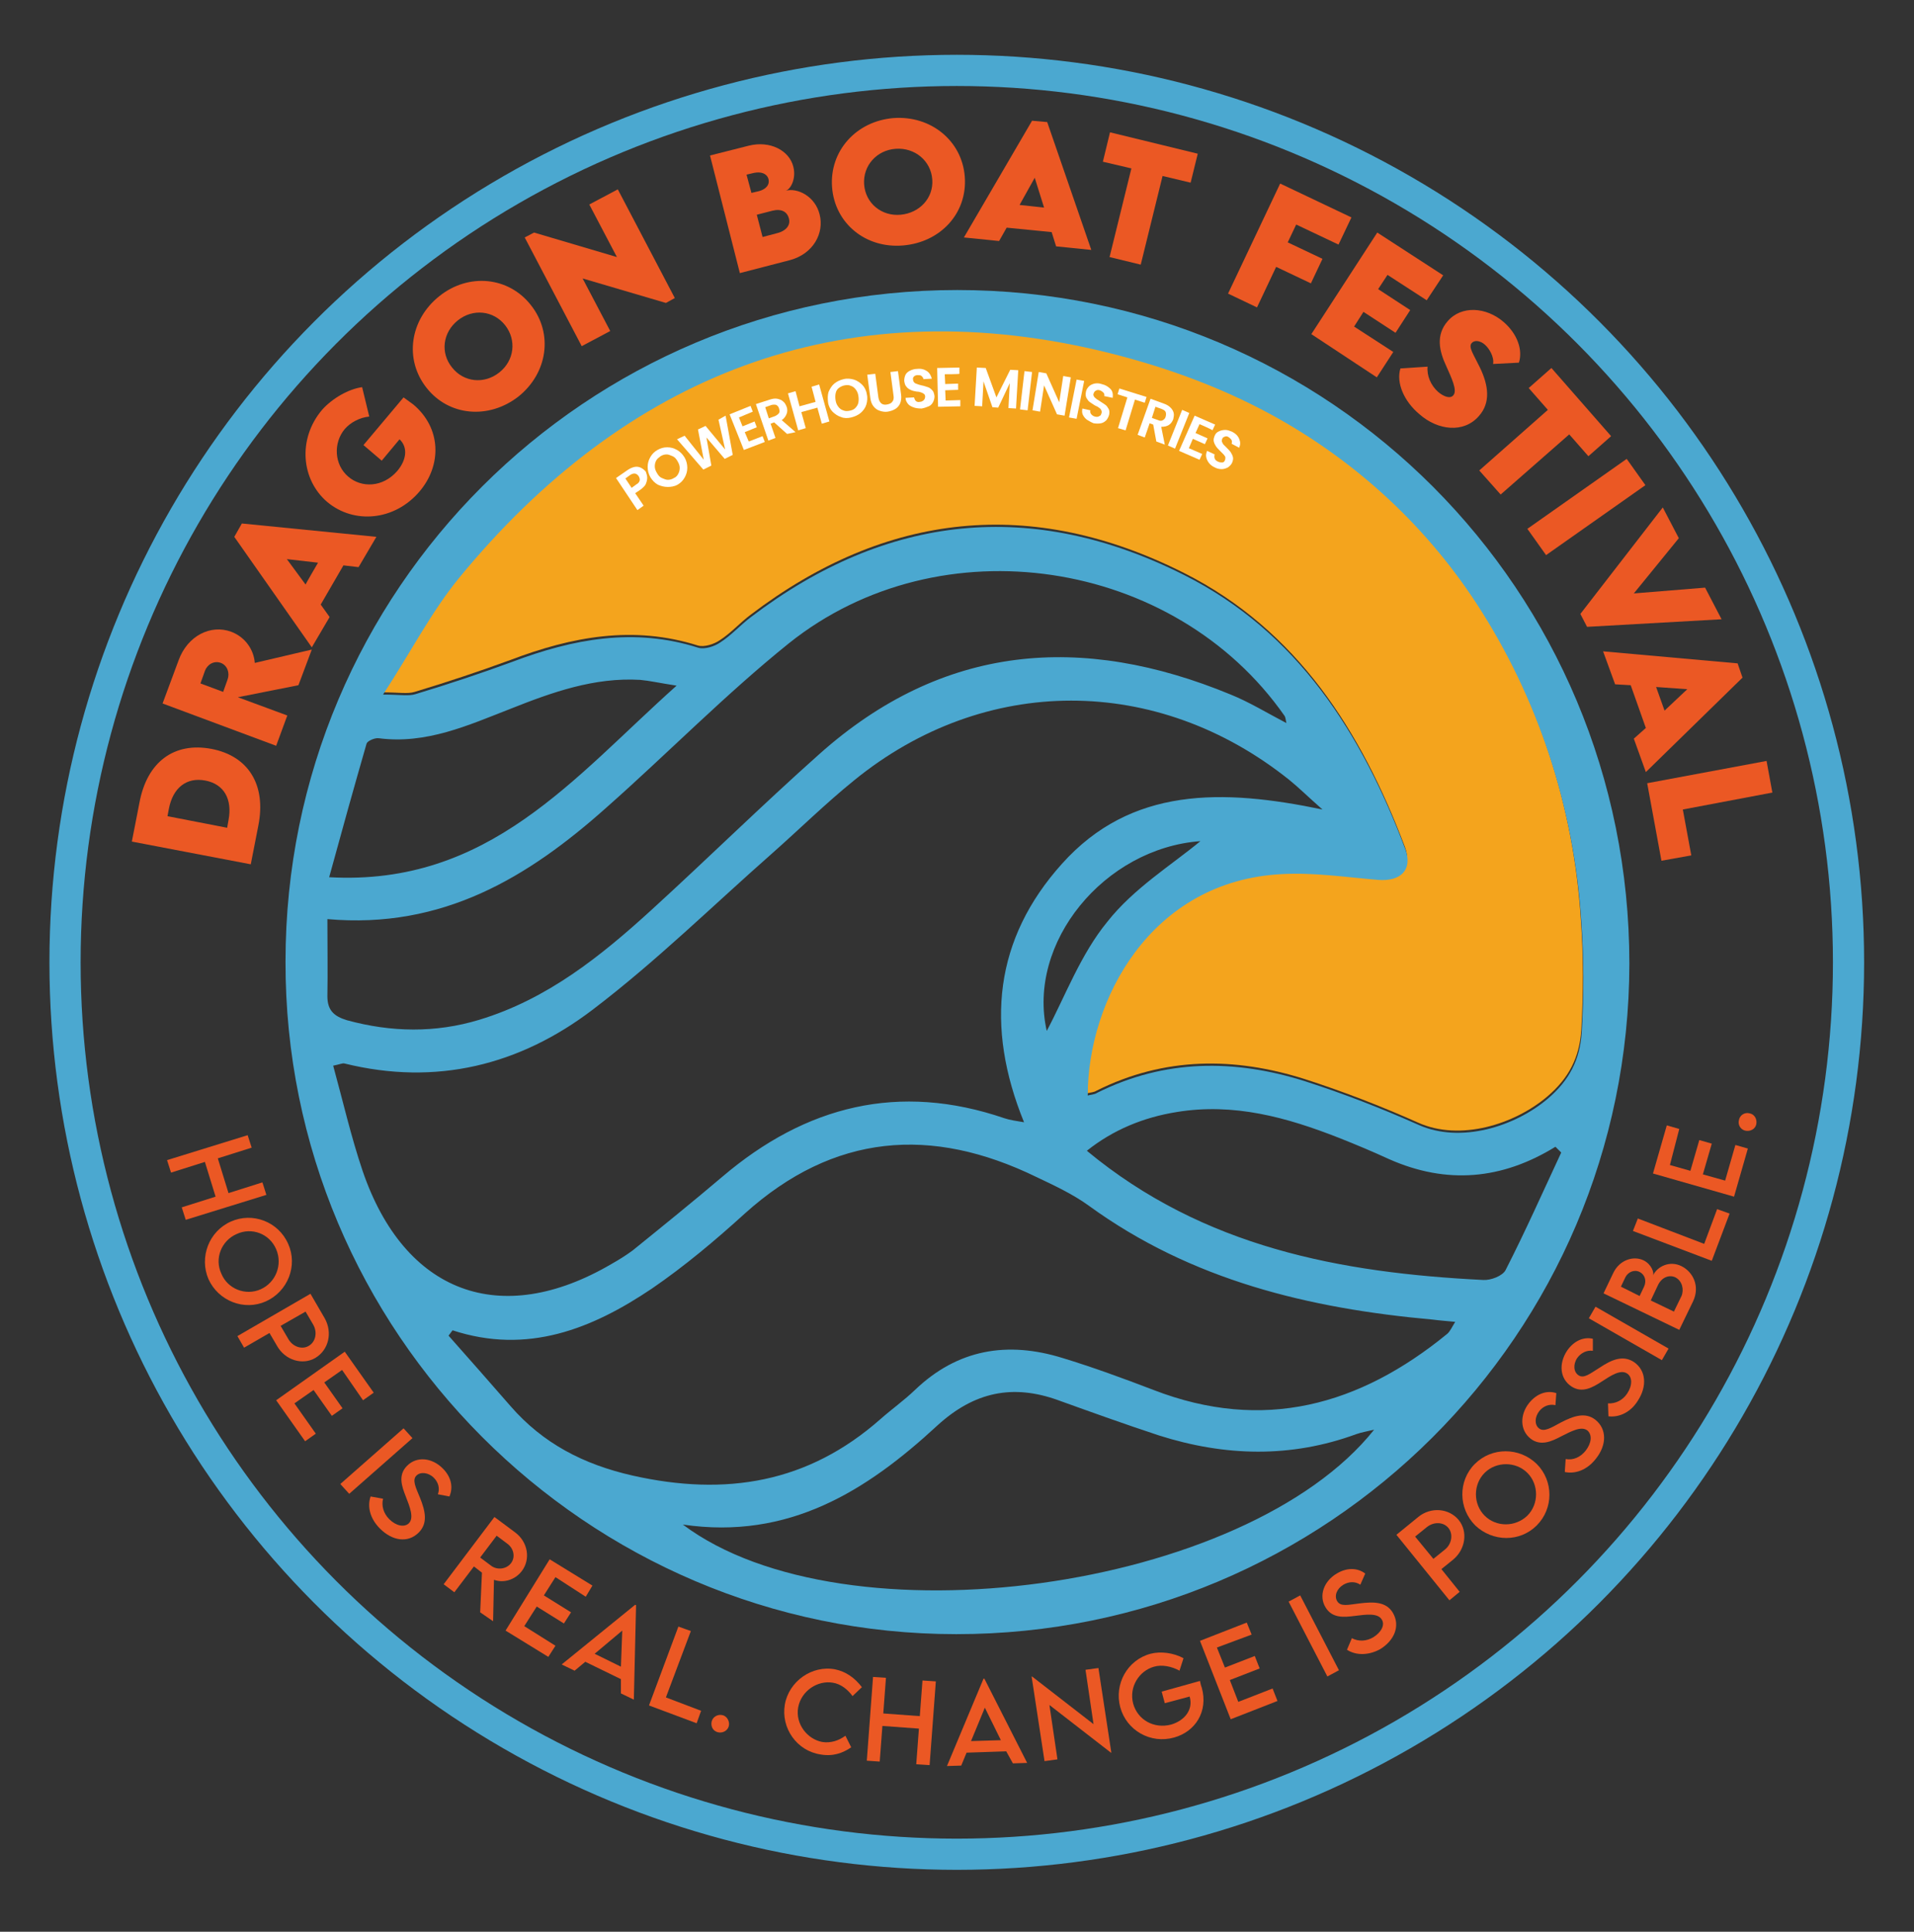 <?xml version="1.0" encoding="utf-8"?>
<!-- Generator: Adobe Illustrator 27.6.1, SVG Export Plug-In . SVG Version: 6.00 Build 0)  -->
<svg version="1.1" id="uuid-d04d009b-a818-4201-b6d1-5359e863fe87"
	 xmlns="http://www.w3.org/2000/svg" xmlns:xlink="http://www.w3.org/1999/xlink" x="0px" y="0px" viewBox="0 0 429.7 433.6"
	 style="enable-background:new 0 0 429.7 433.6;" xml:space="preserve">
<rect x="0" y="0" width="429.7" height="433.6" fill="#333333" stroke="none"/>
<style type="text/css">
	.st0{fill:#F4A41D;}
	.st1{fill:#EB5824;}
	.st2{fill:#4BA8D0;}
	.st3{fill:none;stroke:#4BA8D0;stroke-width:7;stroke-miterlimit:10;}
	.st4{fill:#FFFFFF;}
</style>
<path class="st0" d="M85.8,155.4c3.8,0,5.7,0.4,7.3-0.1c7.3-2.2,14.5-4.6,21.6-7.2c13.7-5.2,27.5-7.8,42-3.2
	c1.4,0.4,3.6-0.3,4.9-1.2c2.5-1.6,4.5-3.9,6.9-5.7c30.5-23.2,63.2-26.6,97.3-9.4c25.4,12.8,39.8,35.5,49.6,61.5
	c1.7,4.6-1,7.3-6.1,6.9c-7.2-0.6-14.5-1.7-21.6-1.3c-29.5,1.5-43.6,28.3-43.6,49.7c0.7-0.2,1.5-0.2,2.1-0.6
	c15.2-7.6,30.9-7.6,46.7-2.6c8.7,2.8,17.2,6.1,25.5,9.8c9.4,4.2,21.6,0.4,29-5.9c4.8-4.1,7.2-8.7,7.6-14.9
	c0.5-8.3,0.5-16.6-0.1-24.9c-1.6-25.3-9.6-50-23.5-71.3c-12-18.4-28.6-33.3-48.1-43.5c-11.7-6.1-24.2-10.4-37-13.4
	c-57.6-13.4-105.9,5.5-143.4,51.2C96.6,137,92,145.9,85.8,155.4L85.8,155.4z"/>
<path class="st1" d="M47.5,168.1c8.3,1.6,12.3,8.1,10.5,17.2l-1.7,8.7l-26.7-5.1l1.7-8.7C33,171,39.1,166.5,47.5,168.1L47.5,168.1z
	 M46.1,175.2c-4.2-0.8-7.3,1.6-8.2,6.4l-0.3,1.6l13.4,2.6l0.3-1.7C52.2,179.4,50.3,176,46.1,175.2L46.1,175.2z"/>
<path class="st1" d="M67,153.8l-13.6,2.7l11.1,4.1l-2.5,6.8l-25.5-9.5l3.6-9.7c2-5.5,7.2-8.1,11.8-6.4c3.2,1.2,5.1,4.1,5.3,7l12.8-3
	L67,153.8L67,153.8z M50.1,155.3l1-2.8c0.5-1.4,0-3.1-1.5-3.7c-1.6-0.6-3.1,0.4-3.6,1.8l-1,2.8L50.1,155.3z"/>
<path class="st1" d="M77.1,126.9l-5.1,8.8l2,2.8l-4,6.8l-17.4-24.8l1.7-3l30.2,3l-4,6.8L77.1,126.9L77.1,126.9z M71.4,126.3l-7-0.8
	l4.2,5.7C68.6,131.1,71.4,126.3,71.4,126.3z"/>
<path class="st1" d="M92.8,90.8c6.3,5.3,6.4,13.6,1.4,19.5c-5.6,6.6-14.7,7.4-20.7,2.4c-5.9-5-6.7-14.2-1.2-20.7
	c2.3-2.6,6-4.7,9-5.1l1.6,6.6c-2.1,0.2-4.2,1.3-5.5,2.8c-2.6,3.1-2.4,8,0.8,10.7c2.9,2.5,7.7,2.5,11-1.3c2.1-2.5,2.4-5.3,0.5-7.1
	l-4,4.8l-4.1-3.5l9-10.7C91.4,89.8,92.1,90.3,92.8,90.8L92.8,90.8z"/>
<path class="st1" d="M95.8,87.1c-5.1-6.4-3.8-15.3,2.8-20.6c6.6-5.3,15.6-4.4,20.6,2c5,6.3,3.8,15.2-2.8,20.5
	C109.7,94.2,100.8,93.4,95.8,87.1L95.8,87.1z M113.4,73c-2.6-3.3-7.2-3.8-10.6-1.1s-4,7.3-1.3,10.6c2.6,3.3,7.2,3.8,10.6,1.1
	S116,76.3,113.4,73z"/>
<path class="st1" d="M138.7,42.5l12.8,24.4l-2,1.1l-18.7-5.5l6.2,11.8l-6.4,3.4l-12.8-24.4l2.1-1.1l18.6,5.5l-6.2-11.8L138.7,42.5
	L138.7,42.5z"/>
<path class="st1" d="M184,48.1c1.1,4.2-1.4,8.9-6.7,10.3l-11.2,2.9l-6.7-26.4l8.7-2.2c4.8-1.2,9.1,1.1,10,4.7
	c0.7,2.7-0.6,5.1-1.7,5.4C179.1,42.1,183,44.1,184,48.1z M169.3,38.8l-1.7,0.4l1.1,4.1l1.7-0.4c1.5-0.4,2.5-1.4,2.1-2.8
	C172.1,38.9,170.8,38.5,169.3,38.8z M177.1,49c-0.4-1.5-1.7-2.2-3.7-1.7l-3.5,0.9l1.3,5l3.4-0.9C176.2,51.9,177.6,50.7,177.1,49
	L177.1,49z"/>
<path class="st1" d="M186.8,42c-0.6-8.1,5.4-14.8,13.8-15.5c8.4-0.6,15.4,5.1,16,13.2c0.6,8.1-5.4,14.7-13.9,15.4
	C194.3,55.8,187.4,50.1,186.8,42L186.8,42z M209.3,40.3c-0.3-4.2-3.9-7.2-8.2-6.9s-7.4,3.8-7.1,8c0.3,4.2,3.9,7.2,8.2,6.8
	S209.6,44.4,209.3,40.3L209.3,40.3z"/>
<path class="st1" d="M236.1,52.1l-10.1-1l-1.7,3l-7.9-0.8l15.3-26.2l3.4,0.3l9.9,28.7l-7.9-0.8L236.1,52.1z M234.4,46.6l-2.1-6.7
	l-3.4,6.1L234.4,46.6z"/>
<path class="st1" d="M267.3,41l-6.3-1.5l-4.9,19.9l-7-1.7l4.9-19.9l-6.4-1.5l1.6-6.6l19.7,4.8L267.3,41L267.3,41z"/>
<path class="st1" d="M291,50.4l-1.9,4l7.8,3.7l-2.6,5.5l-7.8-3.7l-4.3,9.1l-6.5-3.1l11.7-24.7l16,7.6l-2.9,6.1L291,50.4L291,50.4z"
	/>
<path class="st1" d="M311.5,61.7l-2.1,3.2l7.2,4.7l-3.3,5.1l-7.2-4.7l-2.1,3.3l8.8,5.7l-3.7,5.7L294.4,75l14.8-22.8l14.8,9.6
	l-3.7,5.6L311.5,61.7L311.5,61.7z"/>
<path class="st1" d="M314.4,82.7l6.1-0.4c-0.2,2,0.7,4.2,2.4,5.7c1.2,1,2.7,1.6,3.4,0.7c0.9-1.1-0.4-3.8-1.6-6.5
	c-1.6-3.4-2.4-7,0.3-10.1c3.1-3.6,8.7-3.2,12.6,0.2c3.1,2.7,4.3,6.3,3.4,9.1l-5.8,0.3c0.3-1.6-0.9-3.5-1.8-4.3c-1.1-1-2.4-1.1-3-0.4
	c-0.8,0.9,0.4,2.5,1.8,5.4c2,4.1,2.5,8-0.2,11c-3.4,3.9-9.2,3.2-13.3-0.4C315.2,90.1,313.4,85.9,314.4,82.7L314.4,82.7z"/>
<path class="st1" d="M356.6,102.4l-4.3-4.9L336.9,111l-4.8-5.4L347.5,92l-4.3-4.9l5.1-4.5l13.4,15.3L356.6,102.4L356.6,102.4z"/>
<path class="st1" d="M365.2,103l4.2,5.9l-22.3,15.7l-4.2-5.9C342.9,118.7,365.2,103,365.2,103z"/>
<path class="st1" d="M386.5,139l-30.2,1.7l-1.5-2.9l18.5-23.9l3.6,6.9l-10.1,12.4l16-1.3L386.5,139L386.5,139z"/>
<path class="st1" d="M369.5,163.4l-3.4-9.6l-3.5-0.2l-2.7-7.4l30.2,2.7l1.1,3.2l-21.7,21.2l-2.7-7.5L369.5,163.4L369.5,163.4z
	 M373.7,159.5l5.1-4.8l-7-0.5L373.7,159.5L373.7,159.5z"/>
<path class="st1" d="M379.7,192l-6.7,1.2l-3.2-17.4l26.8-5l1.3,7.1l-20.1,3.8L379.7,192L379.7,192z"/>
<path class="st1" d="M59.8,268.2l-18.1,5.6l-0.9-2.8l7.6-2.4l-2.4-7.8l-7.6,2.4l-0.9-2.8l18.1-5.6l0.9,2.8l-7.6,2.4l2.4,7.8l7.6-2.4
	C58.9,265.3,59.8,268.2,59.8,268.2z"/>
<path class="st1" d="M51.8,274.2c4.9-2.2,10.7,0,12.9,5c2.2,4.9-0.1,10.7-5,12.9c-4.9,2.2-10.7-0.1-12.9-5
	C44.7,282.2,46.9,276.4,51.8,274.2L51.8,274.2z M58.5,289.4c3.4-1.5,5-5.5,3.5-9s-5.5-5-8.9-3.4c-3.4,1.5-5,5.5-3.4,8.9
	C51.1,289.3,55.1,290.9,58.5,289.4L58.5,289.4z"/>
<path class="st1" d="M69.7,290.4l3.2,5.5c1.8,3.2,0.9,7.1-2.1,8.9c-2.9,1.7-6.8,0.5-8.6-2.7l-1.7-2.9l-5.7,3.3l-1.5-2.6L69.7,290.4
	L69.7,290.4z M69.3,302.1c1.6-0.9,2-3.1,1-4.8l-1.7-2.9l-5.6,3.2l1.7,2.9C65.7,302.3,67.8,303,69.3,302.1L69.3,302.1z"/>
<path class="st1" d="M76.8,307.5l-4,2.8l4.1,5.8l-2.4,1.7l-4.1-5.8l-4.3,3l4.8,6.8l-2.4,1.7l-6.5-9.2l15.4-10.9l6.5,9.2l-2.4,1.7
	L76.8,307.5L76.8,307.5z"/>
<path class="st1" d="M90.6,320.6l2,2.2l-14.2,12.5l-2-2.2L90.6,320.6L90.6,320.6z"/>
<path class="st1" d="M83.2,335.9l2.8,0.5c-0.4,1.6,0.1,3.3,1.4,4.6c1.5,1.5,3.4,1.9,4.4,0.9c1.2-1.2,0.2-3.7-0.7-6
	c-0.9-2.3-1.8-4.8,0.3-6.9c2.2-2.2,5.6-1.8,8,0.6c1.9,1.9,2.4,4.2,1.5,6.3l-2.6-0.5c0.5-1.3,0.1-2.7-0.9-3.7c-1.2-1.2-3-1.4-3.9-0.5
	c-1,1-0.2,2.6,0.8,5c1.2,3,1.8,5.7-0.3,7.8c-2.4,2.4-5.9,1.9-8.7-0.9C83.1,340.9,82.4,338.2,83.2,335.9L83.2,335.9z"/>
<path class="st1" d="M107.8,361.9l0.4-8.9l-1.8-1.4l-4.4,5.8l-2.4-1.8l11.4-15.1l4.7,3.5c2.8,2.1,3.5,6,1.4,8.7
	c-1.5,1.9-4,2.7-6.2,1.9l-0.2,9.3L107.8,361.9L107.8,361.9z M110.2,351.4c1.4,1.1,3.5,0.8,4.5-0.5c1.1-1.4,0.6-3.4-0.8-4.4l-2.4-1.8
	l-3.7,4.9C107.8,349.6,110.2,351.4,110.2,351.4z"/>
<path class="st1" d="M124.7,354l-2.6,4.1l6.1,3.8l-1.6,2.5l-6.1-3.8l-2.8,4.4l7,4.4l-1.6,2.5l-9.6-5.9l9.9-16l9.6,5.9l-1.5,2.5
	L124.7,354L124.7,354z"/>
<path class="st1" d="M139.4,376.9l-8-3.9l-2.4,2l-2.9-1.4l16.5-13.4l0.2,0.1l-0.5,21.2l-2.9-1.4L139.4,376.9L139.4,376.9z
	 M139.4,374.1l0.3-8.1l-6.2,5.2L139.4,374.1L139.4,374.1z"/>
<path class="st1" d="M157.4,384l-1,2.8l-10.7-4l6.6-17.7l2.8,1l-5.6,14.9L157.4,384L157.4,384z"/>
<path class="st1" d="M159.8,386.3c0.3-1,1.4-1.6,2.5-1.3c1,0.3,1.6,1.5,1.3,2.5c-0.3,1-1.4,1.6-2.5,1.3S159.5,387.4,159.8,386.3
	L159.8,386.3z"/>
<path class="st1" d="M176.2,382.6c0.9-5.2,6.1-8.9,11.3-7.9c2.4,0.5,4.4,1.9,6,4l-2.1,2c-1.1-1.5-2.6-2.7-4.4-3
	c-3.4-0.6-7.1,1.8-7.8,5.5c-0.7,3.8,2.1,7.2,5.4,7.8c1.9,0.3,3.7-0.3,5.2-1.4l1.3,2.6c-1.9,1.3-4.1,2.1-6.9,1.6
	C178.9,393,175.3,387.9,176.2,382.6L176.2,382.6z"/>
<path class="st1" d="M210.1,377.4l-1.4,18.8l-3-0.2l0.6-8l-8.2-0.6l-0.6,8l-2.9-0.2l1.4-18.8l2.9,0.2l-0.6,8l8.2,0.6l0.6-8
	L210.1,377.4L210.1,377.4z"/>
<path class="st1" d="M225.9,393.1l-8.9,0.3l-1.2,2.9l-3.2,0.1l8.2-19.6h0.2l9.6,18.9l-3.2,0.1L225.9,393.1L225.9,393.1z
	 M224.7,390.6l-3.6-7.3l-3.1,7.5L224.7,390.6L224.7,390.6z"/>
<path class="st1" d="M246.6,374.4l2.9,19l-0.1,0l-13.8-10.7l1.8,12.2l-2.9,0.4l-2.9-19l0.1,0l13.8,10.7l-1.8-12.2L246.6,374.4
	L246.6,374.4z"/>
<path class="st1" d="M269.8,378.8c1.5,5.4-1.5,9.9-6.2,11.2c-5.3,1.5-10.7-1.6-12.1-6.8c-1.4-5.2,1.6-10.6,6.8-12
	c2.3-0.6,5.2-0.2,7.4,1l-0.9,2.8c-1.8-1-4-1.4-5.7-0.9c-3.3,0.9-5.7,4.5-4.7,8.3c1,3.6,4.6,5.7,8.5,4.7c3.1-0.9,5-3.4,4.2-6.2l0-0.1
	l-5.6,1.5l-0.7-2.6l8.6-2.4C269.5,377.8,269.6,378.3,269.8,378.8L269.8,378.8z"/>
<path class="st1" d="M273.2,369.8l1.8,4.5l6.7-2.6l1.1,2.8l-6.7,2.6l1.9,4.9l7.7-3l1.1,2.8l-10.5,4.1l-6.9-17.6l10.5-4.1l1.1,2.7
	L273.2,369.8L273.2,369.8z"/>
<path class="st1" d="M289.3,359.5l2.6-1.4l8.7,16.8l-2.6,1.4L289.3,359.5z"/>
<path class="st1" d="M302.4,370.3l1.1-2.6c1.5,0.8,3.3,0.7,4.8-0.2c1.8-1.1,2.7-2.8,1.9-4c-0.9-1.5-3.6-1.1-6-0.8
	c-2.4,0.3-5.1,0.6-6.6-1.9c-1.6-2.6-0.4-5.9,2.5-7.6c2.3-1.4,4.7-1.3,6.4,0l-1.1,2.5c-1.2-0.8-2.6-0.7-3.8,0
	c-1.5,0.9-2.1,2.5-1.4,3.7c0.8,1.3,2.5,0.8,5,0.5c3.2-0.4,6-0.4,7.5,2.1c1.7,2.9,0.4,6.2-2.9,8.2
	C307.2,371.6,304.4,371.6,302.4,370.3L302.4,370.3z"/>
<path class="st1" d="M313.5,344.5l4.9-4c2.8-2.3,6.9-2,9.1,0.7c2.1,2.6,1.5,6.6-1.3,8.9l-2.6,2.1l4.1,5.1l-2.3,1.9L313.5,344.5
	L313.5,344.5z M325.2,343c-1.1-1.4-3.3-1.5-4.9-0.2l-2.6,2.1l4.1,5l2.6-2.1C325.9,346.6,326.3,344.4,325.2,343L325.2,343z"/>
<path class="st1" d="M331.2,342.4c-3.8-3.8-3.9-10-0.1-13.8c3.8-3.8,10-3.8,13.9,0c3.8,3.8,3.8,10,0,13.8S335.1,346.1,331.2,342.4
	L331.2,342.4z M342.9,330.6c-2.6-2.6-7-2.6-9.6,0c-2.6,2.6-2.6,7,0,9.6c2.6,2.6,6.9,2.6,9.6,0C345.5,337.6,345.5,333.2,342.9,330.6z
	"/>
<path class="st1" d="M351.3,330.4l0.2-2.9c1.7,0.3,3.3-0.4,4.5-1.9c1.3-1.7,1.5-3.5,0.4-4.5c-1.4-1.1-3.7,0.2-5.9,1.3
	c-2.1,1.1-4.6,2.3-6.9,0.5c-2.4-1.9-2.4-5.4-0.3-8c1.7-2.1,4-2.9,6.1-2.2l-0.2,2.7c-1.4-0.3-2.7,0.2-3.6,1.3
	c-1.1,1.4-1.1,3.1-0.1,3.9c1.1,0.9,2.7-0.1,4.9-1.3c2.9-1.5,5.5-2.4,7.8-0.6c2.6,2.1,2.5,5.7,0.1,8.7
	C356.3,330,353.6,330.9,351.3,330.4L351.3,330.4z"/>
<path class="st1" d="M361.1,317.9L361,315c1.7,0.1,3.3-0.7,4.3-2.2c1.2-1.8,1.2-3.7,0-4.5c-1.5-1-3.7,0.5-5.7,1.8
	c-2,1.3-4.4,2.7-6.8,1.1c-2.6-1.7-2.9-5.1-1-8c1.5-2.2,3.7-3.2,5.8-2.7l0,2.7c-1.4-0.2-2.7,0.5-3.5,1.6c-1,1.5-0.8,3.2,0.3,3.9
	c1.2,0.8,2.6-0.4,4.7-1.7c2.7-1.8,5.2-2.9,7.7-1.3c2.8,1.9,3,5.5,0.9,8.7C366.1,317,363.5,318.2,361.1,317.9L361.1,317.9z"/>
<path class="st1" d="M356.7,295.9l1.5-2.6l16.4,9.4l-1.5,2.6L356.7,295.9z"/>
<path class="st1" d="M377.5,284.2c2.6,1.3,4.2,4.5,2.6,7.9l-3.1,6.4l-17-8.2l2.2-4.6c1.4-2.9,4.5-3.9,6.8-2.8
	c1.8,0.9,2.4,2.8,2.1,3.4C372.1,284.2,374.9,282.9,377.5,284.2L377.5,284.2z M363.9,288.8l4.2,2.1l1-2.1c0.6-1.3,0.2-2.7-1-3.3
	s-2.6,0-3.2,1.2L363.9,288.8L363.9,288.8z M376.1,286.7c-1.3-0.6-3-0.1-3.9,1.8l-1.6,3.4l5.2,2.5l1.7-3.5
	C378.1,289.5,377.7,287.5,376.1,286.7z"/>
<path class="st1" d="M385.5,271.4l2.8,1l-4,10.6l-17.7-6.7l1.1-2.8l14.9,5.7L385.5,271.4z"/>
<path class="st1" d="M374.9,261.5l4.6,1.3l2-6.9l2.8,0.8l-2,6.9l5,1.4l2.3-8l2.8,0.8l-3.1,10.8l-18.2-5.2l3.1-10.8l2.8,0.8
	L374.9,261.5L374.9,261.5z"/>
<path class="st1" d="M391.9,253.8c-1.1-0.2-1.8-1.3-1.5-2.4c0.2-1.1,1.3-1.8,2.4-1.5c1.1,0.2,1.7,1.3,1.5,2.4S393,254,391.9,253.8
	L391.9,253.8z"/>
<path class="st2" d="M214.9,65.1c83.7,0,150.9,67.4,150.9,151.2c-0.1,83.2-67.7,150.5-151.1,150.5c-83.1,0-150.8-67.9-150.6-151
	C64.1,132.4,131.6,65.1,214.9,65.1L214.9,65.1z M86,155.9c3.8,0,5.7,0.4,7.3-0.1c7.3-2.2,14.5-4.6,21.6-7.2
	c13.7-5.2,27.5-7.8,41.9-3.2c1.4,0.4,3.6-0.3,4.9-1.2c2.5-1.6,4.5-3.9,6.9-5.7c30.5-23.2,63.2-26.6,97.3-9.4
	c25.4,12.8,39.8,35.5,49.6,61.5c1.7,4.6-1,7.3-6.1,6.9c-7.2-0.6-14.5-1.7-21.6-1.3c-29.5,1.5-43.6,28.3-43.6,49.7
	c0.7-0.2,1.5-0.2,2.1-0.6c15.2-7.6,30.9-7.6,46.7-2.6c8.7,2.8,17.2,6.1,25.5,9.8c9.4,4.2,21.6,0.4,29-5.9c4.8-4.1,7.2-8.7,7.6-14.9
	c0.5-8.3,0.5-16.6-0.1-24.9c-1.6-25.3-9.6-50-23.5-71.3c-12-18.4-28.6-33.3-48.1-43.5c-11.7-6.1-24.2-10.4-37-13.4
	c-57.6-13.4-105.9,5.5-143.4,51.2C96.8,137.4,92.2,146.4,86,155.9L86,155.9z M296.9,181.7c-3.4-3-5.3-4.9-7.4-6.6
	c-29.7-23.8-68.5-23.8-97.8,0.1c-6.3,5.1-12.2,10.9-18.3,16.3c-13.4,11.8-26.1,24.3-40.3,35.1c-16.4,12.5-35.2,17.2-55.8,12.1
	c-0.4-0.1-1,0.2-2.5,0.5c2.2,8,4,15.9,6.6,23.6c9.4,27.5,31,35.5,55.9,20.9c1.6-0.9,3.2-1.9,4.7-3c6.8-5.5,13.6-11,20.2-16.6
	c18.7-15.9,39.6-21.2,63.3-13.1c1.2,0.4,2.6,0.6,4.4,0.9c-8.8-21.6-6.6-41.2,8.5-58C253.9,176.6,274.4,177,296.9,181.7L296.9,181.7z
	 M101.6,298.6l-0.9,1.2c4.6,5.2,9.3,10.5,13.9,15.8c7.3,8.4,16.4,13.1,27.4,15.6c20.9,4.7,39.4,1.7,55.7-12.7
	c2.5-2.2,5.3-4.2,7.7-6.5c9.6-9.2,20.8-11,33.1-7.2c6.9,2.1,13.7,4.6,20.5,7.2c24.6,9.5,46.2,3.5,65.9-12.6c0.7-0.6,1.1-1.6,1.8-2.7
	c-2-0.2-3.5-0.3-5-0.5c-27.8-2.5-54.2-8.8-77.3-25.6c-3.6-2.6-7.7-4.5-11.7-6.4c-23.6-11.5-45.5-9.8-65.5,8.2
	c-6.6,6-13.5,11.8-20.8,16.8C132.9,298.3,118.4,304.1,101.6,298.6L101.6,298.6z M73.5,206.3c0,6.3,0.1,11.8,0,17.3
	c0,3.1,1.4,4.5,4.4,5.4c9.9,2.7,19.8,2.9,29.7-0.1c15.2-4.6,27.2-14.2,38.7-24.7c12.6-11.5,24.8-23.5,37.6-34.9
	c27.8-24.8,59-27.2,92.4-13.4c4.2,1.7,8.1,4.1,12.5,6.4c-0.2-0.9-0.2-1.3-0.4-1.6c-24.7-35.4-77.3-43.5-111.3-16.3
	c-14.3,11.5-27.2,24.7-41,36.9C118.6,196.9,99.4,208.6,73.5,206.3L73.5,206.3z M153.3,342.2c36.4,27.3,126.5,14.8,155.2-21.3
	c-1.6,0.4-2.9,0.6-4,1c-14.7,5.4-29.5,5-44.3,0.3c-7.6-2.5-15.1-5.2-22.6-7.9c-10.2-3.7-18.9-1.9-27.2,5.7
	C194.6,334.6,177.1,345.7,153.3,342.2L153.3,342.2z M350.5,258.7c-0.4-0.4-0.9-0.9-1.3-1.3c-12,7.4-24.4,8.5-37.3,2.8
	c-3.7-1.7-7.5-3.3-11.3-4.8c-11.7-4.6-23.6-7.9-36.4-5.8c-7.5,1.2-14.3,4-20.2,8.7c26.2,21.7,57,27.4,89,29c1.7,0.1,4.3-0.9,5-2.2
	C342.4,276.5,346.4,267.5,350.5,258.7z M151.9,153.9c-3.9-0.6-6-1.1-8.2-1.3c-10.3-0.6-19.8,2.8-29.1,6.5c-9.5,3.7-18.9,8-29.6,6.6
	c-0.9-0.1-2.5,0.6-2.7,1.2c-2.8,9.7-5.5,19.4-8.4,30C109.8,198.9,128.8,174.5,151.9,153.9L151.9,153.9z M269.5,188.8
	c-21.6,1.6-39,22.8-34.5,42.6c4.1-7.7,7.6-17.2,13.6-24.5C254.5,199.4,263.1,194.1,269.5,188.8L269.5,188.8z"/>
<circle class="st3" cx="214.8" cy="216" r="200.2"/>
<path class="st4" d="M145.3,107.2c0,0.5-0.1,0.9-0.3,1.4s-0.7,0.9-1.2,1.3l-1.2,0.8l1.9,2.8l-1.4,1l-4.8-7.2l2.6-1.8
	c0.6-0.4,1.1-0.6,1.6-0.7s1,0,1.4,0.2s0.8,0.5,1.1,0.9C145.1,106.3,145.3,106.7,145.3,107.2L145.3,107.2z M143.6,107.9
	c0.1-0.3,0-0.6-0.2-1c-0.5-0.7-1.1-0.8-1.9-0.3l-1.1,0.8l1.4,2.1l1.1-0.8C143.3,108.5,143.5,108.2,143.6,107.9L143.6,107.9z"/>
<path class="st4" d="M149.9,109.3c-0.8,0-1.5-0.2-2.2-0.5c-0.7-0.4-1.2-0.9-1.7-1.7c-0.4-0.7-0.6-1.5-0.6-2.3s0.2-1.5,0.6-2.2
	s0.9-1.2,1.6-1.6c0.7-0.4,1.4-0.6,2.2-0.6s1.5,0.2,2.2,0.6c0.7,0.4,1.2,0.9,1.7,1.7c0.4,0.7,0.6,1.5,0.6,2.3s-0.2,1.5-0.6,2.2
	s-0.9,1.2-1.6,1.6S150.6,109.3,149.9,109.3L149.9,109.3z M152.3,106.3c0.2-0.4,0.3-0.8,0.3-1.3c0-0.5-0.2-1-0.5-1.5
	s-0.6-0.9-1.1-1.1s-0.9-0.4-1.3-0.4c-0.5,0-0.9,0.1-1.4,0.4c-0.4,0.3-0.8,0.6-1,1c-0.2,0.4-0.3,0.8-0.3,1.3c0,0.5,0.2,1,0.5,1.5
	s0.6,0.9,1.1,1.1s0.9,0.4,1.3,0.4c0.5,0,0.9-0.1,1.4-0.4C151.8,107.1,152.1,106.7,152.3,106.3L152.3,106.3z"/>
<path class="st4" d="M162.9,93.3l1.6,8.8l-1.8,0.9l-4.1-4.8l1.1,6.3l-1.8,0.9l-5.9-6.8l1.7-0.8l4.3,5.4l-1.3-6.8l1.7-0.8l4.4,5.3
	l-1.5-6.7L162.9,93.3L162.9,93.3z"/>
<path class="st4" d="M165.9,93.7l0.8,2l2.7-1.1l0.5,1.3l-2.7,1.1l0.9,2.1l3.1-1.2l0.5,1.3L167,101l-3.2-8l4.7-1.9l0.5,1.3
	L165.9,93.7L165.9,93.7z"/>
<path class="st4" d="M176.7,97.4l-2.9-2.6l-0.8,0.3l1.1,3.2l-1.6,0.6l-2.8-8.2l3.1-1c0.6-0.2,1.2-0.3,1.7-0.2c0.5,0.1,1,0.3,1.3,0.6
	c0.4,0.3,0.6,0.7,0.8,1.2c0.2,0.5,0.2,1.1,0,1.6c-0.2,0.5-0.5,1-1.1,1.4l3.1,2.7L176.7,97.4L176.7,97.4z M172.6,93.9l1.4-0.5
	c0.4-0.2,0.7-0.4,0.9-0.7s0.1-0.6,0-1c-0.1-0.4-0.3-0.6-0.6-0.8c-0.3-0.1-0.7-0.1-1.1,0l-1.4,0.5L172.6,93.9L172.6,93.9z"/>
<path class="st4" d="M183.9,86.3l2.3,8.3l-1.7,0.5l-1-3.6l-3.6,1l1,3.6l-1.7,0.5l-2.3-8.3l1.7-0.5l0.9,3.4l3.6-1l-0.9-3.4
	L183.9,86.3z"/>
<path class="st4" d="M188.8,93.6c-0.7-0.2-1.4-0.7-1.9-1.2s-0.9-1.3-1-2.1s-0.1-1.6,0.1-2.3c0.3-0.7,0.7-1.4,1.3-1.9
	c0.6-0.5,1.3-0.8,2.1-1c0.8-0.2,1.6-0.1,2.3,0.1c0.7,0.2,1.4,0.7,1.9,1.2s0.9,1.3,1,2.1c0.2,0.8,0.1,1.6-0.1,2.3
	c-0.2,0.7-0.7,1.4-1.3,1.9c-0.6,0.5-1.3,0.8-2.1,1C190.3,93.9,189.5,93.9,188.8,93.6L188.8,93.6z M192,91.6c0.3-0.3,0.6-0.7,0.7-1.2
	s0.1-1,0-1.6s-0.3-1-0.6-1.4c-0.3-0.4-0.7-0.7-1.1-0.8c-0.4-0.2-0.9-0.2-1.4-0.1s-0.9,0.3-1.3,0.6c-0.4,0.3-0.6,0.7-0.7,1.2
	s-0.1,1,0,1.6c0.1,0.6,0.3,1,0.6,1.4c0.3,0.4,0.7,0.7,1.1,0.8c0.4,0.2,0.9,0.2,1.4,0.1C191.3,92.1,191.7,91.9,192,91.6L192,91.6z"/>
<path class="st4" d="M196.5,83.9l0.7,5.3c0.1,0.6,0.3,1,0.6,1.3c0.3,0.3,0.8,0.4,1.3,0.3c0.6-0.1,1-0.3,1.2-0.6
	c0.3-0.3,0.4-0.8,0.3-1.4l-0.7-5.3l1.7-0.2l0.7,5.3c0.1,0.7,0,1.4-0.2,1.9s-0.6,1-1.1,1.3c-0.5,0.3-1.1,0.5-1.7,0.6
	c-0.6,0.1-1.2,0-1.8-0.2c-0.6-0.2-1-0.5-1.4-1c-0.4-0.5-0.6-1.1-0.7-1.8l-0.7-5.3L196.5,83.9L196.5,83.9z"/>
<path class="st4" d="M205,91.4c-0.5-0.2-0.9-0.4-1.2-0.8c-0.3-0.4-0.5-0.8-0.5-1.3l1.9-0.1c0.1,0.3,0.2,0.6,0.4,0.8
	c0.2,0.2,0.6,0.3,0.9,0.2c0.4,0,0.7-0.2,0.9-0.4c0.2-0.2,0.3-0.5,0.3-0.8c0-0.2-0.1-0.5-0.3-0.6s-0.4-0.3-0.6-0.3
	c-0.2-0.1-0.6-0.2-1-0.2c-0.6-0.1-1-0.2-1.4-0.4s-0.7-0.4-0.9-0.7c-0.3-0.3-0.4-0.7-0.5-1.3c0-0.5,0.1-1,0.3-1.4s0.6-0.7,1-0.9
	c0.4-0.2,1-0.4,1.6-0.4c0.9-0.1,1.6,0.1,2.2,0.5s0.9,1,1.1,1.7l-1.9,0.1c0-0.3-0.2-0.5-0.4-0.7s-0.6-0.2-0.9-0.2
	c-0.3,0-0.6,0.1-0.8,0.3c-0.2,0.2-0.3,0.4-0.2,0.8c0,0.2,0.1,0.4,0.3,0.6s0.4,0.2,0.6,0.3s0.6,0.2,1,0.3c0.6,0.1,1,0.3,1.4,0.4
	c0.4,0.1,0.7,0.4,1,0.7s0.4,0.7,0.5,1.3c0,0.5-0.1,0.9-0.3,1.3c-0.2,0.4-0.5,0.8-1,1s-1,0.4-1.6,0.5C206.1,91.7,205.5,91.6,205,91.4
	L205,91.4z"/>
<path class="st4" d="M212.1,84l0.1,2.2l2.9-0.1l0,1.4l-2.9,0.1l0.1,2.3l3.3-0.1l0,1.4l-5,0.1l-0.2-8.7l5-0.1l0,1.4
	C215.4,84,212.1,84,212.1,84z"/>
<path class="st4" d="M228.6,83.1l-0.5,8.6l-1.7-0.1l0.3-5.6l-2.6,5.5l-1.3-0.1l-2-5.8l-0.3,5.6l-1.7-0.1l0.5-8.6l2,0.1l2.4,6.6
	l3.1-6.2L228.6,83.1L228.6,83.1z"/>
<path class="st4" d="M231.7,83.5l-1,8.6l-1.7-0.2l1-8.6L231.7,83.5z"/>
<path class="st4" d="M239,93.3l-1.7-0.3l-2.9-6.5l-0.9,5.9l-1.7-0.3l1.4-8.6l1.7,0.3l2.9,6.5l0.9-5.9l1.7,0.3L239,93.3L239,93.3z"/>
<path class="st4" d="M243.4,85.5l-1.7,8.5l-1.7-0.3l1.7-8.5L243.4,85.5L243.4,85.5z"/>
<path class="st4" d="M244,94.2c-0.4-0.3-0.7-0.7-0.9-1.1c-0.2-0.4-0.2-0.9-0.1-1.4l1.8,0.4c-0.1,0.3,0,0.7,0.2,0.9
	c0.2,0.2,0.4,0.4,0.8,0.5c0.4,0.1,0.7,0.1,1-0.1c0.3-0.1,0.4-0.3,0.5-0.7c0.1-0.2,0-0.5-0.1-0.7s-0.3-0.4-0.5-0.5
	c-0.2-0.2-0.5-0.3-0.9-0.5c-0.5-0.3-0.9-0.6-1.2-0.8c-0.3-0.2-0.5-0.6-0.7-0.9c-0.2-0.4-0.2-0.8-0.1-1.4c0.1-0.5,0.4-0.9,0.7-1.2
	s0.8-0.5,1.2-0.6c0.5-0.1,1-0.1,1.6,0.1c0.9,0.2,1.5,0.6,2,1.1s0.6,1.2,0.5,2l-1.9-0.4c0.1-0.3,0-0.6-0.2-0.8s-0.5-0.4-0.8-0.5
	c-0.3-0.1-0.6-0.1-0.9,0.1c-0.2,0.1-0.4,0.3-0.5,0.7c-0.1,0.2,0,0.4,0.1,0.6s0.3,0.3,0.5,0.5s0.5,0.3,0.9,0.6
	c0.5,0.3,0.9,0.6,1.2,0.8c0.3,0.2,0.5,0.6,0.7,0.9c0.2,0.4,0.2,0.8,0.1,1.3c-0.1,0.4-0.3,0.8-0.6,1.2c-0.3,0.3-0.7,0.6-1.2,0.7
	c-0.5,0.1-1.1,0.1-1.7,0C245,94.8,244.5,94.5,244,94.2L244,94.2z"/>
<path class="st4" d="M257.4,89.1l-0.4,1.3l-2.2-0.7l-2.1,6.9l-1.7-0.5l2.1-6.9l-2.2-0.7l0.4-1.3L257.4,89.1L257.4,89.1z"/>
<path class="st4" d="M259.6,99.1l-0.7-3.8l-0.8-0.3l-1.1,3.2l-1.6-0.6l2.9-8.1l3,1.1c0.6,0.2,1.1,0.5,1.5,0.9s0.6,0.8,0.7,1.2
	c0.1,0.5,0,0.9-0.1,1.4c-0.2,0.5-0.5,1-1,1.3c-0.5,0.3-1,0.4-1.7,0.4l0.8,4L259.6,99.1L259.6,99.1z M258.6,93.8l1.4,0.5
	c0.4,0.2,0.8,0.2,1.1,0s0.5-0.4,0.6-0.8c0.1-0.4,0.1-0.7,0-1c-0.1-0.3-0.4-0.5-0.9-0.7l-1.4-0.5L258.6,93.8L258.6,93.8z"/>
<path class="st4" d="M267,92.7l-3.2,8l-1.6-0.7l3.2-8L267,92.7z"/>
<path class="st4" d="M269.3,95.2l-0.9,2l2.7,1.2l-0.6,1.3l-2.7-1.2l-0.9,2.1l3,1.3l-0.6,1.3l-4.6-2l3.5-7.9l4.6,2l-0.6,1.3
	C272.3,96.5,269.3,95.2,269.3,95.2z"/>
<path class="st4" d="M271.4,103.9c-0.3-0.4-0.5-0.8-0.6-1.3s0-0.9,0.2-1.4l1.7,0.8c-0.1,0.3-0.1,0.6,0,0.9c0.1,0.3,0.3,0.5,0.7,0.7
	c0.4,0.2,0.7,0.2,1,0.2s0.5-0.2,0.6-0.5c0.1-0.2,0.1-0.4,0.1-0.7c-0.1-0.2-0.2-0.4-0.4-0.6s-0.4-0.4-0.7-0.7c-0.4-0.4-0.8-0.8-1-1.1
	s-0.4-0.7-0.5-1.1c-0.1-0.4,0-0.8,0.2-1.3c0.2-0.5,0.5-0.8,1-1c0.4-0.2,0.9-0.3,1.4-0.3s1,0.2,1.5,0.4c0.8,0.4,1.3,0.9,1.6,1.6
	s0.3,1.3,0,2l-1.7-0.9c0.1-0.3,0.1-0.6,0-0.8s-0.4-0.5-0.7-0.7c-0.3-0.2-0.6-0.2-0.8-0.1c-0.3,0.1-0.5,0.2-0.6,0.5
	c-0.1,0.2-0.1,0.4-0.1,0.6c0.1,0.2,0.2,0.4,0.3,0.6c0.2,0.2,0.4,0.4,0.7,0.7c0.4,0.4,0.8,0.8,1,1.1s0.4,0.7,0.5,1.1
	c0.1,0.4,0,0.8-0.2,1.3c-0.2,0.4-0.5,0.7-0.9,1c-0.4,0.2-0.9,0.4-1.4,0.4s-1.1-0.1-1.6-0.4C272.2,104.7,271.7,104.3,271.4,103.9
	L271.4,103.9z"/>
</svg>
